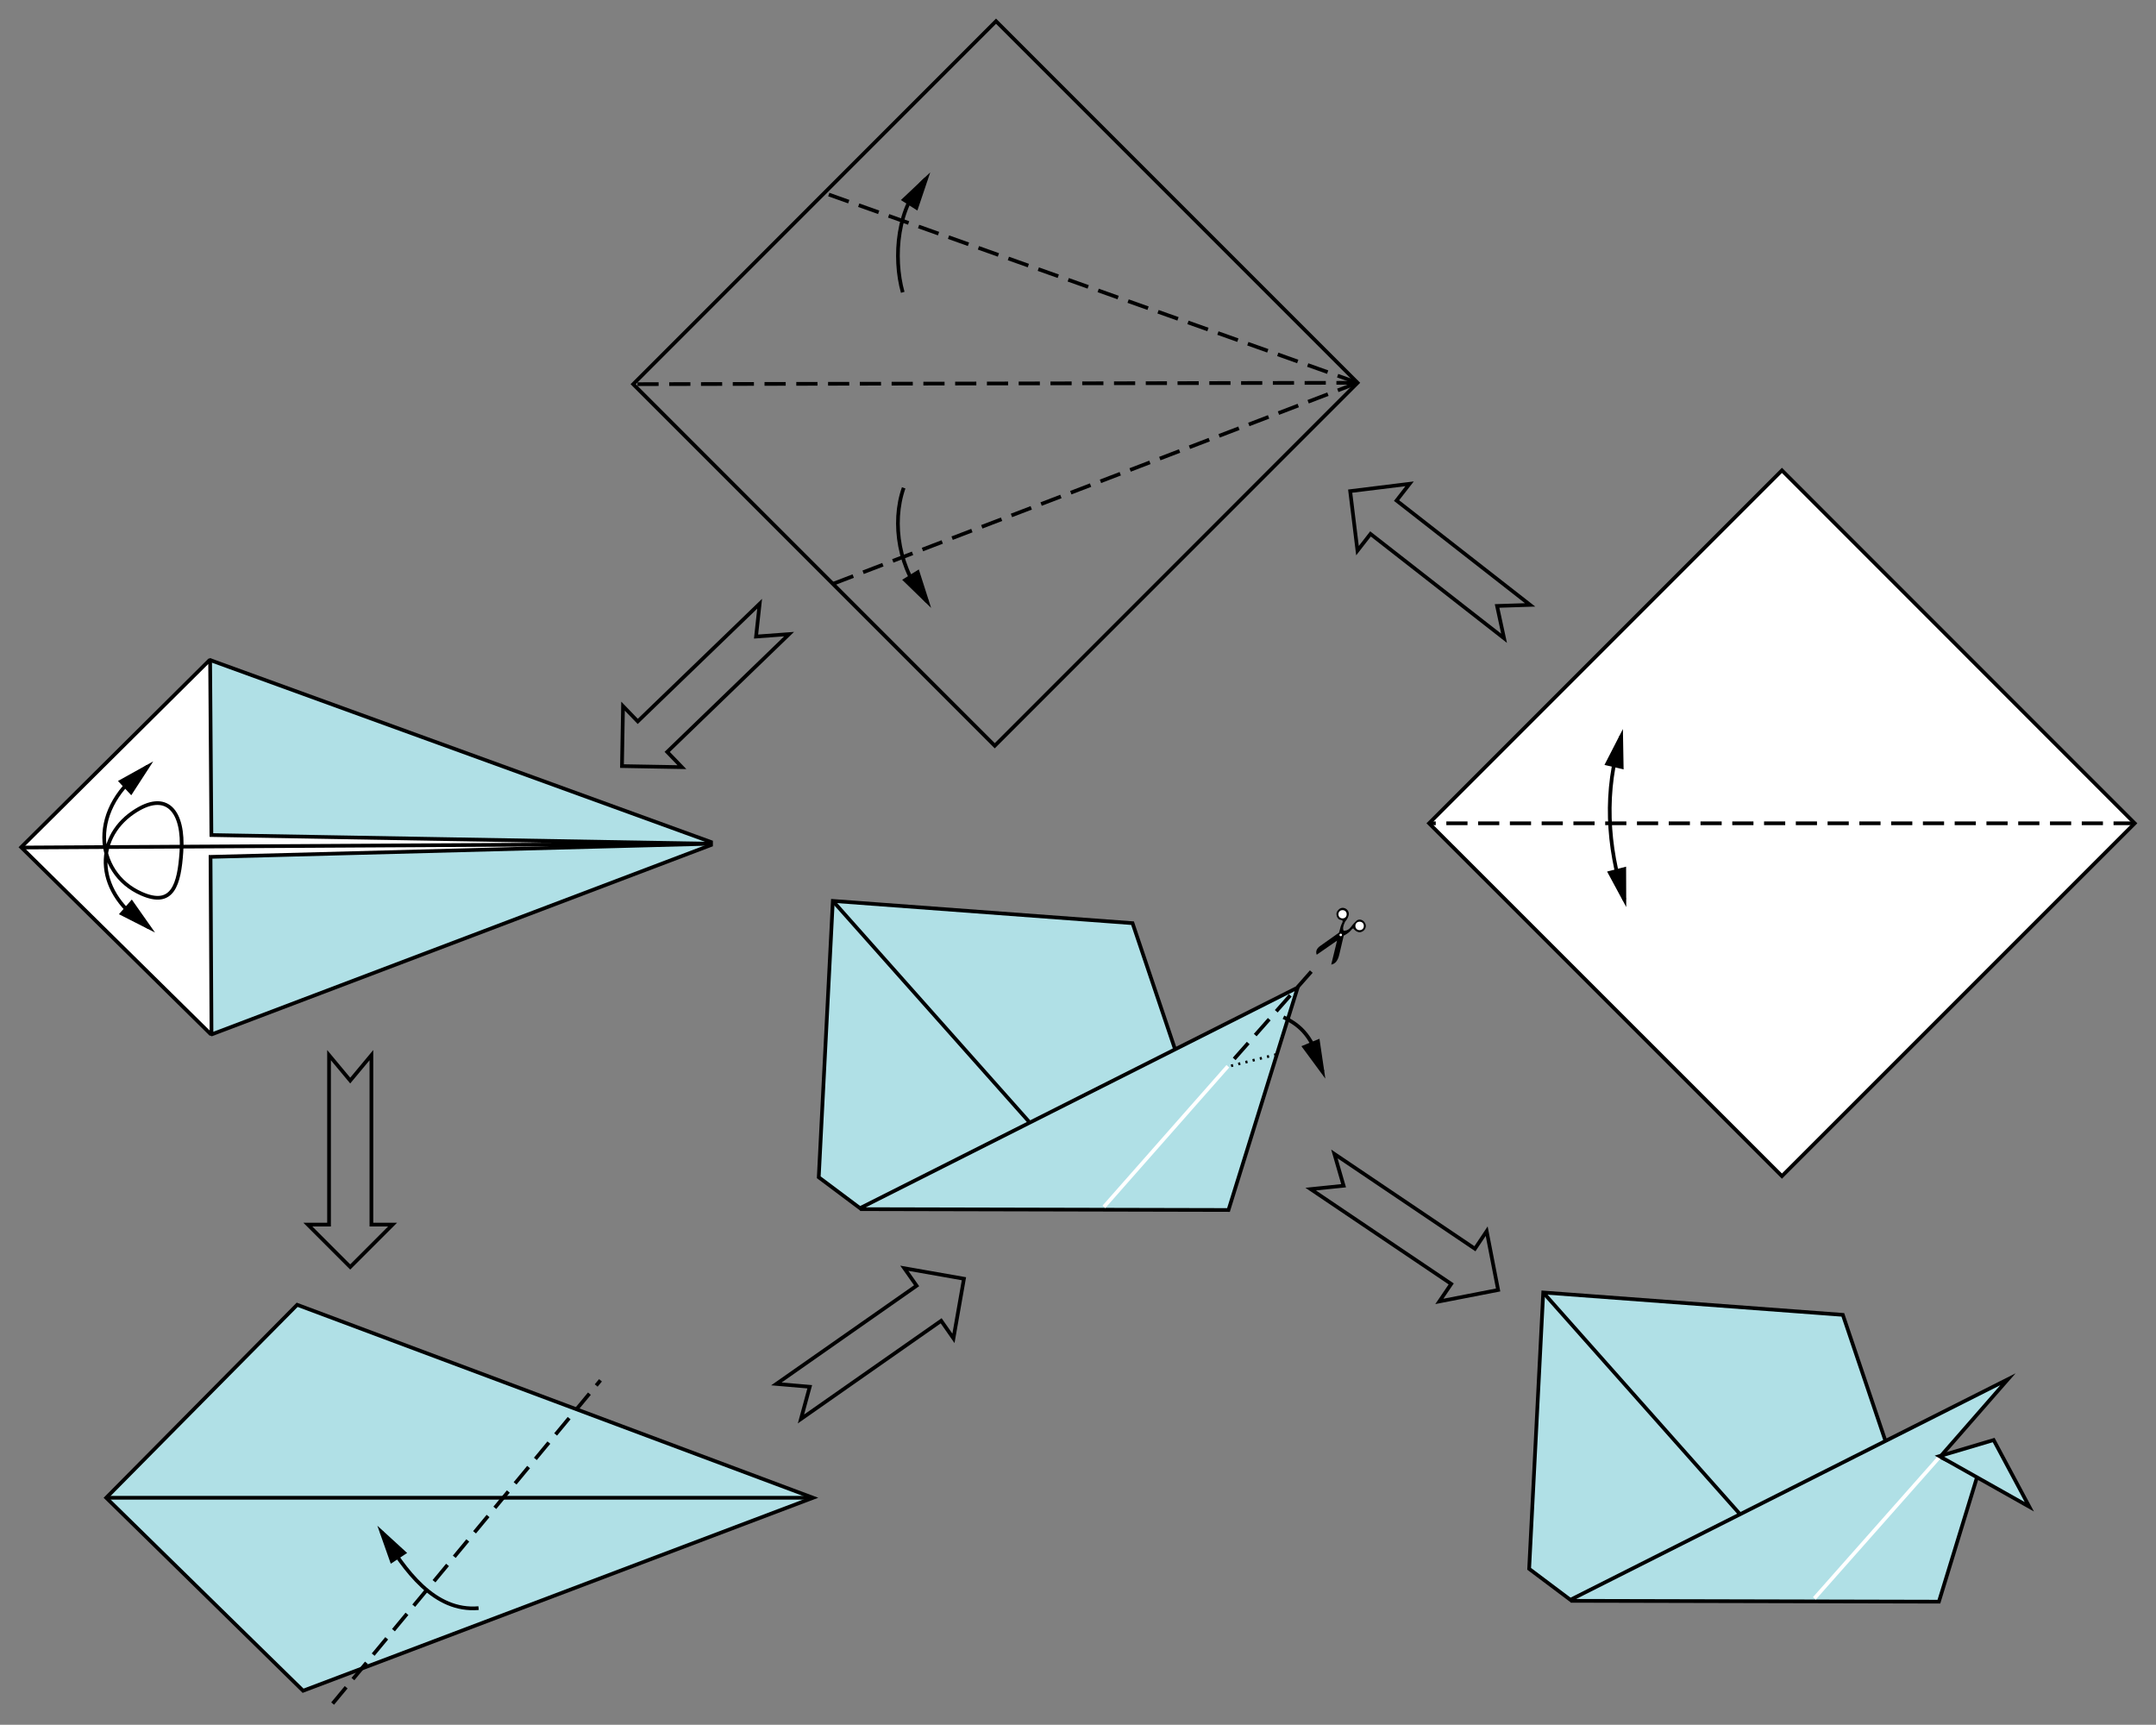 <?xml version="1.0" encoding="UTF-8"?>
<svg version="1.1" width="203.58mm" height="162.84mm" viewBox="-28.27 -228.14 203.58 162.84" fill-rule="nonzero" stroke-miterlimit="6" style="font-family: &apos;Times New Roman&apos;; font-weight:normal" xmlns="http://www.w3.org/2000/svg" xmlns:xlink="http://www.w3.org/1999/xlink">
<rect x="-28.27" y="-228.14" width="203.58" height="162.84" fill="#808080" stroke="none"/>
<!--Created by TpX drawing tool-->
  <desc>
Imported from temp.svg 2006-08-12 0:52:33  </desc>
  <defs/>
  <polygon stroke="black" stroke-width="0.35" fill="powderblue" points="145.74,-104.00 149.88,-91.75 120.10,-77.03 116.12,-80.02 117.45,-106.11"/>
  <polygon stroke="black" stroke-width="0.35" fill="none" points="65.78,-226.14 99.92,-192.00 65.66,-157.73 31.52,-191.87"/>
  <polygon stroke="black" stroke-width="0.35" fill="white" points="139.99,-183.73 173.30,-150.41 139.99,-117.10 106.67,-150.41"/>
  <path stroke="black" stroke-width="0.35" fill="none" d="M 124.81,-158.61 C 123.18,-153.52 123.48,-148.28 125.11,-143.20"/>
  <polygon stroke="black" stroke-width="0.35" fill="black" points="124.81,-158.61 123.49,-156.04 124.86,-155.72 124.81,-158.61"/>
  <polygon stroke="black" stroke-width="0.35" fill="black" points="125.11,-143.20 125.10,-146.09 123.74,-145.74 125.11,-143.20"/>
  <polygon stroke="black" stroke-width="0.35" fill="powderblue" points="-18.24,-86.73 -0.21,-104.95 48.50,-86.73 0.35,-68.51"/>
  <polygon stroke="black" stroke-width="0.35" fill="powderblue" points="38.87,-148.64 38.87,-148.36 -8.26,-130.49 -8.35,-130.54 -8.90,-147.38 -8.84,-149.38 -8.51,-165.71 -8.40,-165.81"/>
  <polygon stroke="black" stroke-width="0.35" fill="powderblue" points="78.67,-140.98 82.80,-128.73 53.02,-114.01 49.04,-116.99 50.37,-143.08"/>
  <polyline stroke="black" stroke-width="0.35" fill="none" points="50.36,-143.09 68.89,-122.24"/>
  <polygon stroke="black" stroke-width="0.35" fill="powderblue" points="94.26,-134.90 87.73,-113.90 53.09,-113.98 53.03,-114.12"/>
  <polyline stroke="black" stroke-width="0.35" stroke-dasharray="2.0,1.0" fill="none" points="173.30,-150.41 106.67,-150.41"/>
  <polyline stroke="black" stroke-width="0.35" stroke-dasharray="2.0,1.0" fill="none" points="99.92,-192.00 31.52,-191.87"/>
  <polyline stroke="black" stroke-width="0.35" stroke-dasharray="2.0,1.0" fill="none" points="99.92,-192.00 49.49,-209.95"/>
  <polyline stroke="black" stroke-width="0.35" stroke-dasharray="2.0,1.0" fill="none" points="99.92,-192.00 50.44,-173.04"/>
  <path stroke="black" stroke-width="0.35" fill="none" d="M 56.97,-200.54 C 56.05,-203.80 56.41,-208.78 59.18,-211.26"/>
  <polygon stroke="black" stroke-width="0.35" fill="black" points="59.18,-211.26 57.08,-209.28 58.26,-208.53 59.18,-211.26"/>
  <path stroke="black" stroke-width="0.35" fill="none" d="M 57.06,-182.08 C 55.89,-178.77 56.60,-174.24 59.27,-171.36"/>
  <polygon stroke="black" stroke-width="0.35" fill="black" points="59.27,-171.36 58.39,-174.11 57.20,-173.37 59.27,-171.36"/>
  <polygon stroke="black" stroke-width="0.35" fill="white" points="-26.27,-148.15 -8.52,-165.78 -8.43,-165.77 -8.31,-149.30 38.82,-148.48 -8.39,-147.24 -8.30,-130.60 -8.43,-130.56"/>
  <polyline stroke="black" stroke-width="0.35" fill="none" points="-26.18,-148.12 33.27,-148.46"/>
  <path stroke="black" stroke-width="0.35" fill="none" d="M -14.33,-155.76 C -20.02,-151.94 -19.39,-145.73 -14.90,-143.76 C -11.97,-142.47 -11.35,-144.60 -11.14,-147.72 C -10.88,-151.49 -12.49,-153.64 -15.72,-151.42 C -19.36,-148.92 -19.41,-143.79 -14.18,-140.57"/>
  <polygon stroke="black" stroke-width="0.35" fill="black" points="-14.33,-155.76 -16.85,-154.36 -15.90,-153.34 -14.33,-155.76"/>
  <polygon stroke="black" stroke-width="0.35" fill="black" points="-14.18,-140.57 -15.84,-142.93 -16.76,-141.88 -14.18,-140.57"/>
  <polyline stroke="black" stroke-width="0.35" fill="none" points="-18.24,-86.73 48.50,-86.73"/>
  <polyline stroke="black" stroke-width="0.35" stroke-dasharray="2.0,1.0" fill="none" points="3.14,-67.30 28.43,-97.82"/>
  <path stroke="black" stroke-width="0.35" fill="none" d="M 16.92,-76.31 C 12.77,-75.95 9.97,-79.80 7.76,-83.49"/>
  <polygon stroke="black" stroke-width="0.35" fill="black" points="7.76,-83.49 8.72,-80.77 9.89,-81.54 7.76,-83.49"/>
  <path stroke="black" stroke-width="0.35" fill="none" d="M 92.92,-132.10 C 94.58,-131.31 95.76,-130.22 96.60,-126.97"/>
  <polygon stroke="black" stroke-width="0.35" fill="black" points="96.60,-126.97 96.18,-129.82 94.89,-129.29 96.60,-126.97"/>
  <polyline stroke="black" stroke-width="0.25" stroke-dasharray="0.2,0.5" fill="none" points="92.24,-128.58 87.69,-127.44"/>
  <polyline stroke="black" stroke-width="0.35" stroke-dasharray="2.0,1.0" fill="none" points="95.55,-136.41 87.69,-127.51"/>
  <polyline stroke="white" stroke-width="0.35" fill="none" points="87.67,-127.47 75.97,-114.20"/>
  <polygon stroke="black" stroke-width="0.35" fill="powderblue" points="161.33,-97.92 154.92,-90.59 158.48,-88.90 154.81,-76.92 120.17,-77.00 120.10,-77.14"/>
  <polyline stroke="black" stroke-width="0.35" fill="none" points="117.44,-106.12 135.96,-85.26"/>
  <polyline stroke="white" stroke-width="0.35" fill="none" points="154.94,-90.66 143.05,-77.23"/>
  <polygon stroke="black" stroke-width="0.35" fill="powderblue" points="154.86,-90.66 159.98,-92.18 163.35,-85.88"/>
  <path stroke="black" stroke-width="0.00" fill="black" d="M 97.43,-137.07 C 97.62,-137.82 97.80,-138.58 97.98,-139.33 C 97.34,-138.89 96.70,-138.44 96.06,-138.00 C 95.94,-138.31 96.05,-138.60 96.42,-138.85 C 97.01,-139.26 97.59,-139.67 98.17,-140.09 C 98.27,-140.52 98.36,-140.82 98.46,-140.99 C 98.56,-141.17 98.51,-141.27 98.33,-141.29 C 98.16,-141.30 98.03,-141.43 97.95,-141.66 C 97.88,-141.88 97.94,-142.08 98.14,-142.27 C 98.50,-142.62 99.09,-142.35 99.09,-141.85 C 99.08,-141.63 98.97,-141.38 98.74,-141.12 C 98.55,-140.73 98.50,-140.44 98.61,-140.26 C 98.88,-140.26 99.12,-140.38 99.31,-140.64 C 99.50,-140.90 99.68,-141.09 99.83,-141.22 C 100.10,-141.43 100.49,-141.29 100.65,-140.94 C 100.78,-140.63 100.63,-140.26 100.24,-140.14 C 100.00,-140.07 99.72,-140.22 99.54,-140.46 C 99.50,-140.52 99.42,-140.46 99.29,-140.30 C 99.16,-140.14 98.94,-139.97 98.61,-139.80 C 98.47,-139.21 98.33,-138.61 98.19,-138.01 C 98.06,-137.45 97.81,-137.13 97.43,-137.07 C 97.43,-137.07 97.43,-137.07 97.43,-137.07 C 97.43,-137.07 97.43,-137.07 97.43,-137.07 Z"/>
  <circle cx="98.50" cy="-141.82" r="0.39" stroke="black" stroke-width="0.00" fill="white"/>
  <circle cx="100.11" cy="-140.72" r="0.40" stroke="black" stroke-width="0.00" fill="white"/>
  <circle cx="98.33" cy="-139.87" r="0.12" stroke="none" fill="white"/>
  <polygon stroke="black" stroke-width="0.35" fill="none" points="99.22,-181.77 99.91,-176.15 101.14,-177.73 113.75,-167.88 113.09,-170.93 116.21,-171.03 103.60,-180.88 104.83,-182.46 99.22,-181.77"/>
  <polygon stroke="black" stroke-width="0.35" fill="none" points="30.46,-155.81 36.12,-155.71 34.73,-157.15 46.24,-168.27 43.12,-168.04 43.46,-171.14 31.95,-160.03 30.56,-161.47 30.46,-155.81"/>
  <polygon stroke="black" stroke-width="0.35" fill="none" points="4.80,-108.52 8.80,-112.52 6.80,-112.52 6.80,-128.52 4.80,-126.12 2.80,-128.52 2.80,-112.52 0.80,-112.52 4.80,-108.52"/>
  <polygon stroke="black" stroke-width="0.35" fill="none" points="62.75,-107.41 57.12,-108.40 58.28,-106.75 45.04,-97.48 48.19,-97.21 47.36,-94.17 60.60,-103.44 61.76,-101.78 62.75,-107.41"/>
  <polygon stroke="black" stroke-width="0.35" fill="none" points="113.19,-106.35 112.11,-111.90 111.00,-110.24 97.73,-119.19 98.60,-116.19 95.49,-115.87 108.76,-106.92 107.64,-105.27 113.19,-106.35"/>
</svg>